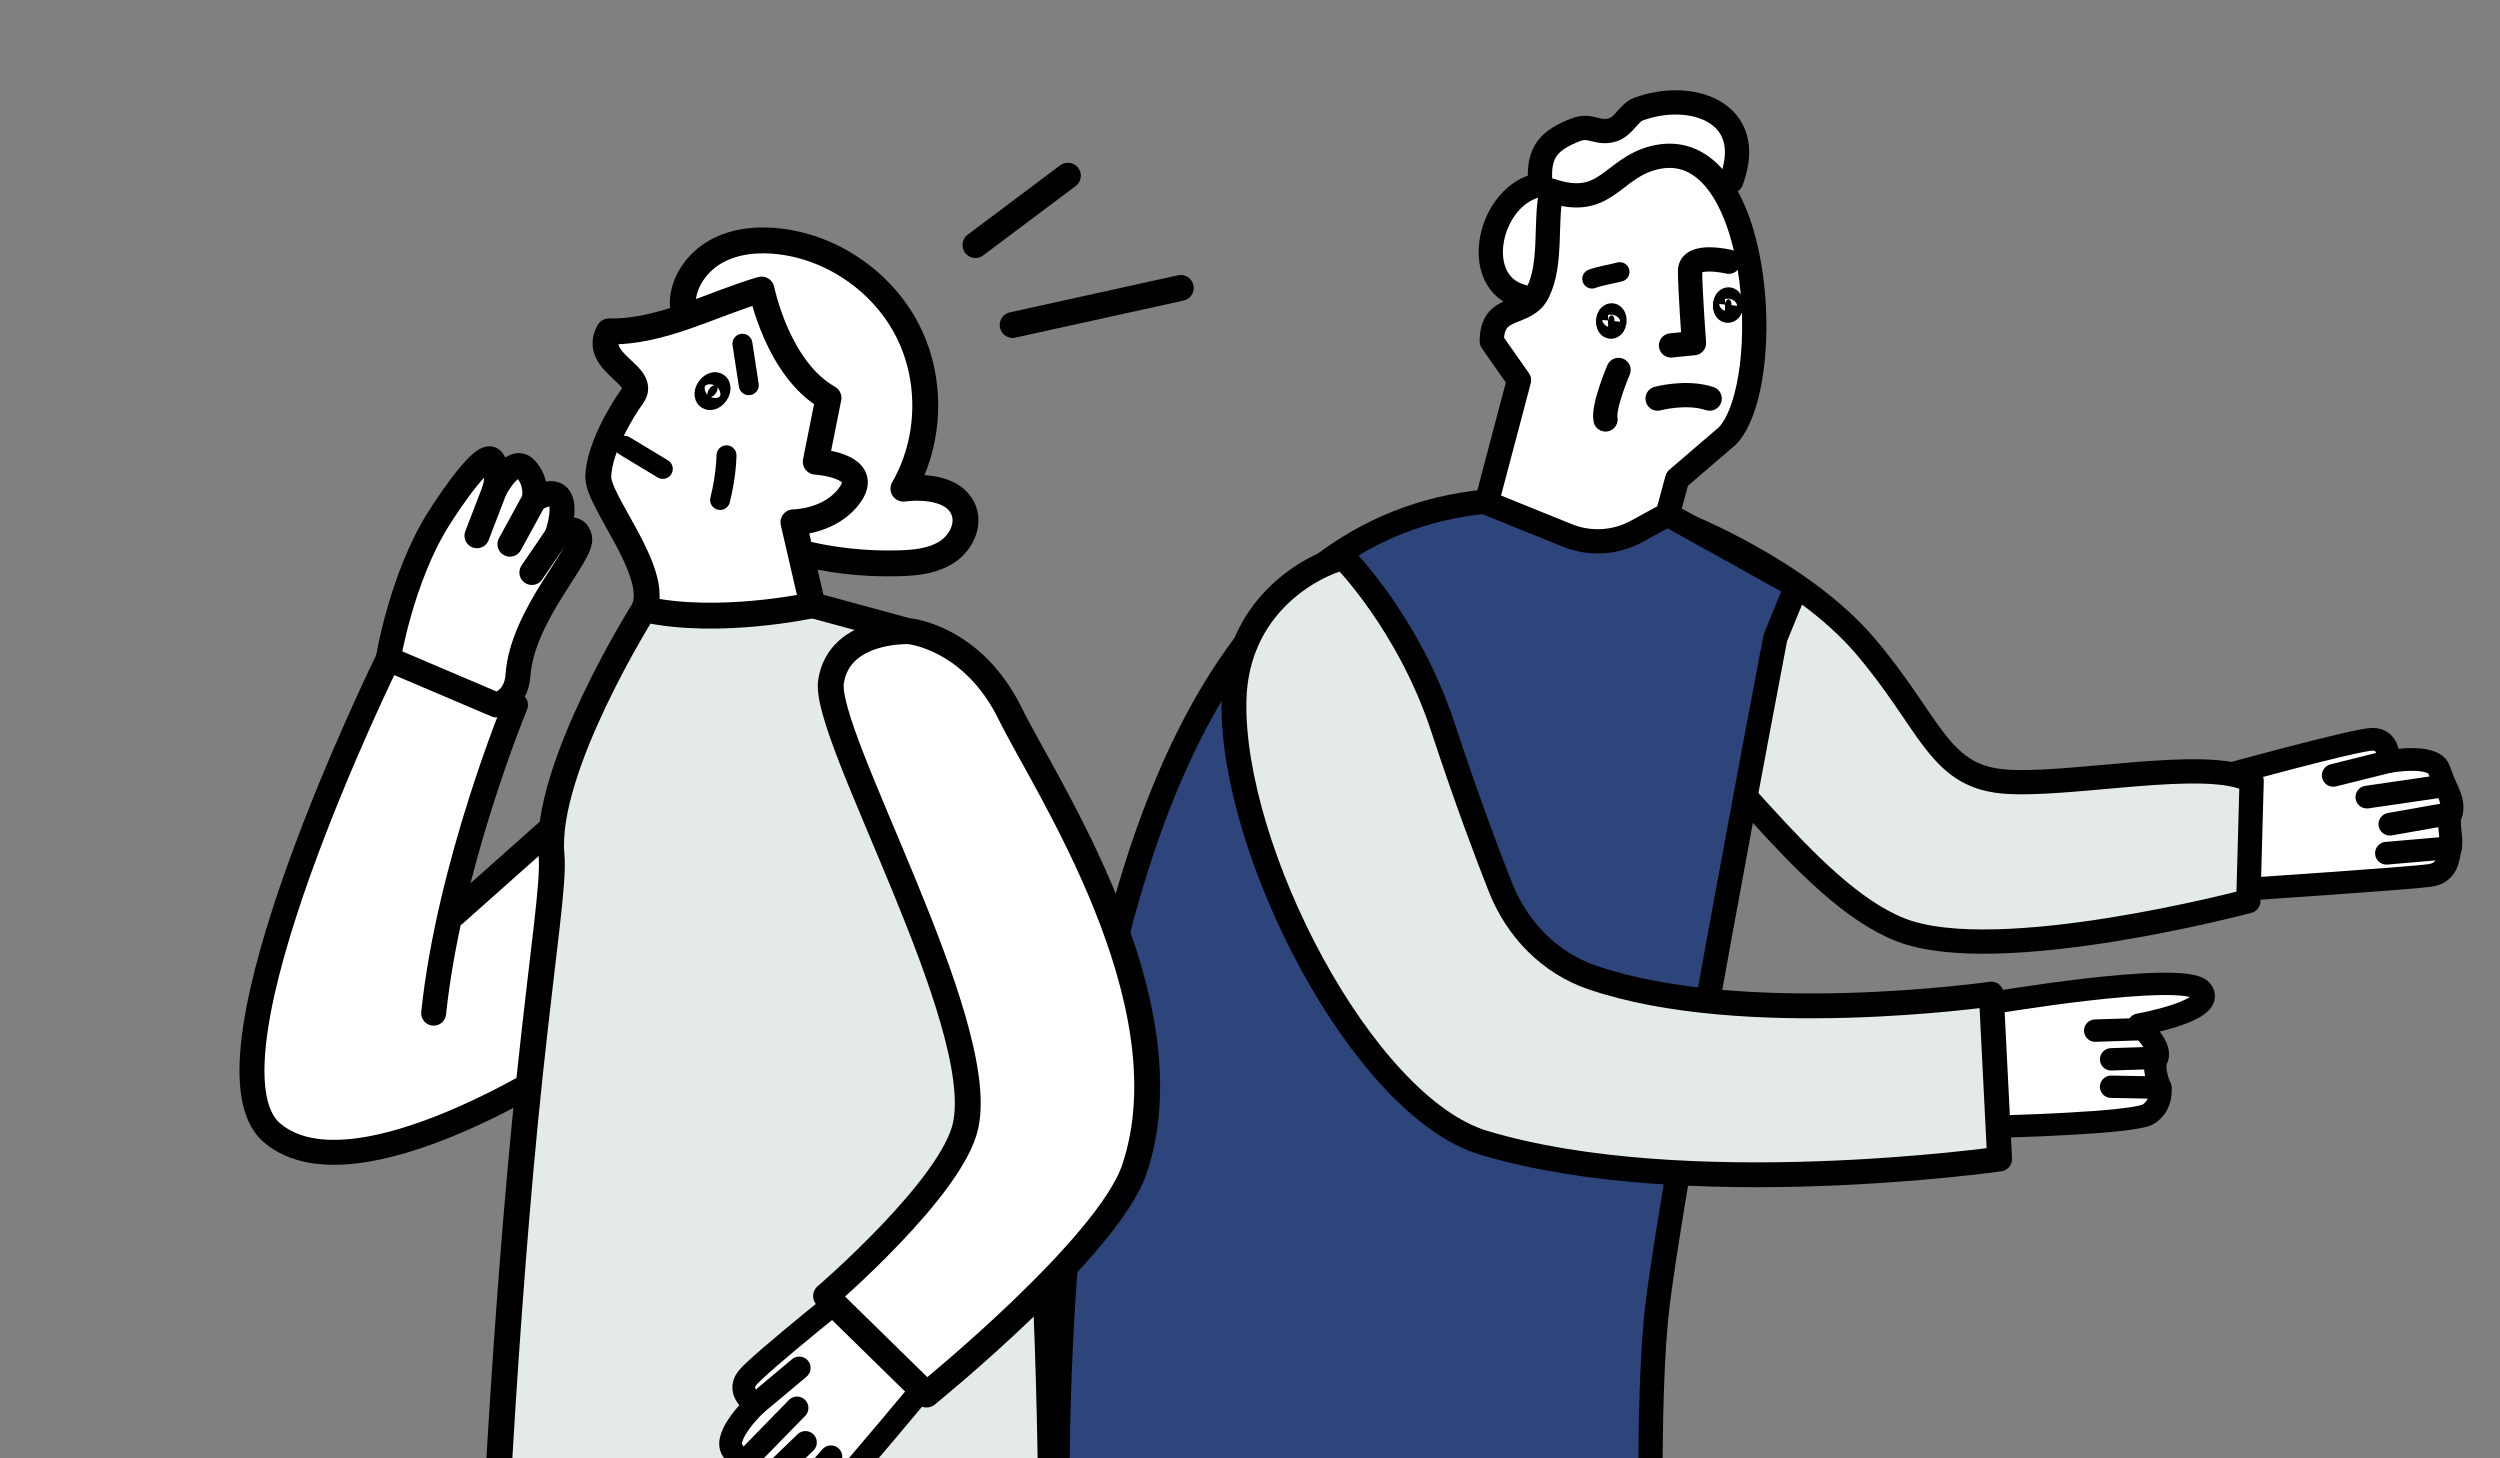 <?xml version="1.0" encoding="UTF-8"?><svg id="_レイヤー_1" xmlns="http://www.w3.org/2000/svg" width="240" height="140" viewBox="0 0 240 140"><rect x="0" y="0" width="240" height="140" fill="#808080" stroke="none"/><defs><style>.cls-1,.cls-2,.cls-3,.cls-4,.cls-5,.cls-6,.cls-7,.cls-8,.cls-9,.cls-10,.cls-11,.cls-12,.cls-13,.cls-14,.cls-15,.cls-16,.cls-17{stroke:#000;stroke-linecap:round;stroke-linejoin:round;}.cls-1,.cls-7,.cls-8,.cls-9,.cls-13,.cls-14{fill:none;}.cls-1,.cls-11{stroke-width:2.395px;}.cls-2,.cls-12,.cls-17{stroke-width:2.484px;}.cls-3,.cls-4,.cls-5,.cls-11,.cls-12{fill:#fff;}.cls-3,.cls-9{stroke-width:2.147px;}.cls-4,.cls-8{stroke-width:2.182px;}.cls-5,.cls-6,.cls-7,.cls-10,.cls-16{stroke-width:2.329px;}.cls-6,.cls-18{fill:#2e457c;}.cls-13{stroke-width:1.918px;}.cls-14{stroke-width:1.864px;}.cls-15{stroke-width:2.385px;}.cls-15,.cls-16,.cls-17{fill:#e4e9ea;}</style></defs><path class="cls-11" d="M43.629,87.765l10.352-9.209.829,23.218s-20.724,13.724-28.681,6.991,11.138-45.508,11.138-45.508l12.22,4.418s-6.358,15.339-7.858,29.589"/><path class="cls-4" d="M213.231,74.542s12.644-3.488,14.458-3.568c1.816-.084,1.593,2.143,1.593,2.143,0,0,4.265-.807,4.858.752l.591,1.557s.978,1.685.572,2.656c-.407.974.158,2.354-.068,3.3-.228.946-.197,2.404-1.987,2.665s-18.069,1.355-18.069,1.355l-1.949-10.859Z"/><line class="cls-8" x1="229.281" y1="73.116" x2="223.993" y2="74.435"/><line class="cls-8" x1="234.733" y1="75.426" x2="227.22" y2="76.522"/><line class="cls-8" x1="235.303" y1="78.083" x2="229.427" y2="79.123"/><line class="cls-8" x1="235.236" y1="81.381" x2="229.101" y2="81.91"/><path class="cls-16" d="M161.584,50.322s11.252,4.408,17.461,11.679,6.992,12.373,13.095,13.002,19.868-2.399,24.017-.034l-.316,11.538s-24.067,6.419-33.377,2.758c-9.31-3.662-18-18.5-27.779-25.219-10.361-7.118-6.569-17.269,6.9-13.724Z"/><path class="cls-6" d="M160.09,49.393l12.373,6.871-2.033,4.972s-10.467,54.778-11.467,65.528-.25,30.262-.25,30.262h-56.812s-7.447-107.647,43.062-109.012l15.127,1.379Z"/><path class="cls-5" d="M166.199,17.374c2.509-6.713-3.968-8.739-8.911-6.893-.926.345-1.365,1.605-2.425,1.968-1.443.493-2.144-.557-3.563-.002-2.459.958-3.773,2.056-3.403,5.294-4.883.757-6.953,9.418-1.713,10.751"/><path class="cls-5" d="M143.213,32.765s1.353,1.954,2.612,3.732l-3.112,11.768,7.681,3.108c2.177.905,4.646.775,6.715-.354l2.981-1.626.922-3.409s4.831-4.15,4.833-4.152c4.697-4.99,3.28-29.173-7.002-26.7-4.114.99-4.657,4.944-9.901,3.176-.657,3.048.078,6.881-1.293,9.725-1.178,2.445-4.437,1.034-4.437,4.731Z"/><path class="cls-10" d="M154.379,30.765c-.032.297.078.561.244.591.17.03.333-.188.367-.487.032-.297-.078-.561-.246-.591-.168-.028-.333.19-.365.487Z"/><path class="cls-18" d="M165.599,29.234c-.032.297.078.561.244.591.17.03.333-.188.367-.487.032-.297-.078-.561-.246-.591-.168-.028-.333.19-.365.487"/><path class="cls-10" d="M165.599,29.234c-.032.297.078.561.244.591.17.03.333-.188.367-.487.032-.297-.078-.561-.246-.591-.168-.028-.333.19-.365.487Z"/><path class="cls-7" d="M165.958,25.125s-3.713-.89-3.713.89.375,6.925.375,6.925l-2.203.222"/><path class="cls-14" d="M155.499,26.101c-.896.24-1.787.351-2.669.667"/><path class="cls-3" d="M190.475,96.41s19.155-3.293,20.848-1.343c1.692,1.949-5.993,3.298-5.993,3.298,0,0,2.275,2.136,1.749,3.188-.527,1.054.313,2.86.313,2.86,0,0,.254,1.622-1.126,2.533-1.38.91-14.772,1.218-14.772,1.218l-1.019-11.755Z"/><line class="cls-9" x1="207.08" y1="101.554" x2="202.668" y2="101.695"/><line class="cls-9" x1="205.55" y1="98.8" x2="201.138" y2="98.94"/><line class="cls-9" x1="207.392" y1="104.415" x2="202.667" y2="104.328"/><path class="cls-15" d="M152.798,93.817c14.564,5.028,38.368,1.616,38.368,1.616l.797,15.831s-30.14,4.289-49.54-1.563c-11.613-3.503-24.264-28.047-23.96-42.437.191-9.047,7.319-12.929,10.5-13.75,0,0,6.25,6.25,9.576,16.356,2.326,7.066,4.208,12.014,5.501,15.301,1.599,4.065,4.759,7.265,8.758,8.646Z"/><line class="cls-12" x1="93.643" y1="23.523" x2="102.518" y2="16.867"/><line class="cls-12" x1="97.215" y1="31.198" x2="113.354" y2="27.641"/><path class="cls-17" d="M86.879,60.515l-8.873-2.42-16.163.381s-9.672,15.295-8.898,23.603c.241,2.586-.769,8.783-2.065,20.935-2.597,24.337-3.75,52.666-3.75,52.666h53.75s1.609-83.23-14-95.166Z"/><path class="cls-4" d="M83.144,122.684s-10.258,8.174-11.39,9.594c-1.136,1.419.796,2.549.796,2.549,0,0-3.161,2.975-2.249,4.371l.911,1.394s.788,1.782,1.811,2.025c1.027.244,1.81,1.513,2.709,1.886.899.372,2.06,1.255,3.323-.039,1.263-1.293,11.724-13.816,11.724-13.816l-7.636-7.963Z"/><line class="cls-8" x1="72.55" y1="134.825" x2="76.727" y2="131.325"/><line class="cls-8" x1="71.212" y1="140.593" x2="76.516" y2="135.162"/><line class="cls-8" x1="73.025" y1="142.617" x2="77.322" y2="138.476"/><line class="cls-8" x1="75.732" y1="144.502" x2="79.768" y2="139.851"/><path class="cls-12" d="M65.542,29.225c-.03-2.12,1.389-4.089,3.248-5.108s4.083-1.196,6.187-.928c5.171.66,9.918,4.04,12.232,8.712,2.314,4.672,2.128,10.495-.481,15.009,2.241-.273,5.115.066,5.828,2.207.485,1.455-.411,3.093-1.708,3.913s-2.892.992-4.425,1.042c-3.455.113-6.927-.289-10.265-1.188"/><path class="cls-12" d="M61.842,58.476c1.497-3.593-4.468-10.318-4.409-12.717.073-2.68,2.195-6.244,3.286-7.746,1.497-2.062-3.943-3.157-2.266-6.2,5.042.109,9.907-2.647,14.655-4.016,0,0,1.53,7.651,6.427,10.406l-1.224,6.121s5.203.306,3.367,3.061c-1.836,2.754-5.509,2.754-5.509,2.754l1.836,7.957s-9.067,1.987-16.163.381Z"/><path class="cls-2" d="M68.726,37.737c-.201.302-.508.461-.687.356-.177-.104-.161-.433.04-.735.201-.299.507-.46.687-.356.178.105.161.433-.04.735Z"/><path class="cls-12" d="M79.303,124.42s12.115-10.397,13.401-16.381c2.159-10.045-13.71-37.452-12.926-42.604s7.517-4.837,7.517-4.837c0,0,6.095.564,9.712,7.968,3.252,6.657,17.291,27.538,11.908,43.637-2.524,7.547-19.962,21.673-19.962,21.673l-9.651-9.457Z"/><line class="cls-13" x1="71.272" y1="32.999" x2="71.884" y2="36.978"/><path class="cls-13" d="M69.742,43.711s0,1.836-.612,4.285"/><line class="cls-13" x1="59.948" y1="42.792" x2="63.629" y2="45.015"/><path class="cls-11" d="M37.267,63.257s1.262-7.789,4.862-13.492c1.042-1.651,4.387-6.651,5.149-5.575.76,1.077.214,2.805.214,2.805,0,0,1.725-3.295,2.95-1.995,1.222,1.299.848,2.967.848,2.967,0,0,1.872-1.234,2.462-.098.591,1.138-.288,3.557-.288,3.557,0,0,1.811-1.402,2.18.194.371,1.6-5.516,7.395-5.92,13.216-.171,2.458-2.074,2.84-2.074,2.84l-10.383-4.418Z"/><line class="cls-1" x1="47.493" y1="46.994" x2="45.787" y2="51.433"/><line class="cls-1" x1="51.29" y1="47.965" x2="48.952" y2="52.242"/><line class="cls-1" x1="53.465" y1="51.426" x2="51.059" y2="54.958"/><path class="cls-7" d="M159.129,38.265s2.75-.75,5,0"/><path class="cls-7" d="M155.379,35.515s-1.5,3.5-1.25,4.75"/></svg>